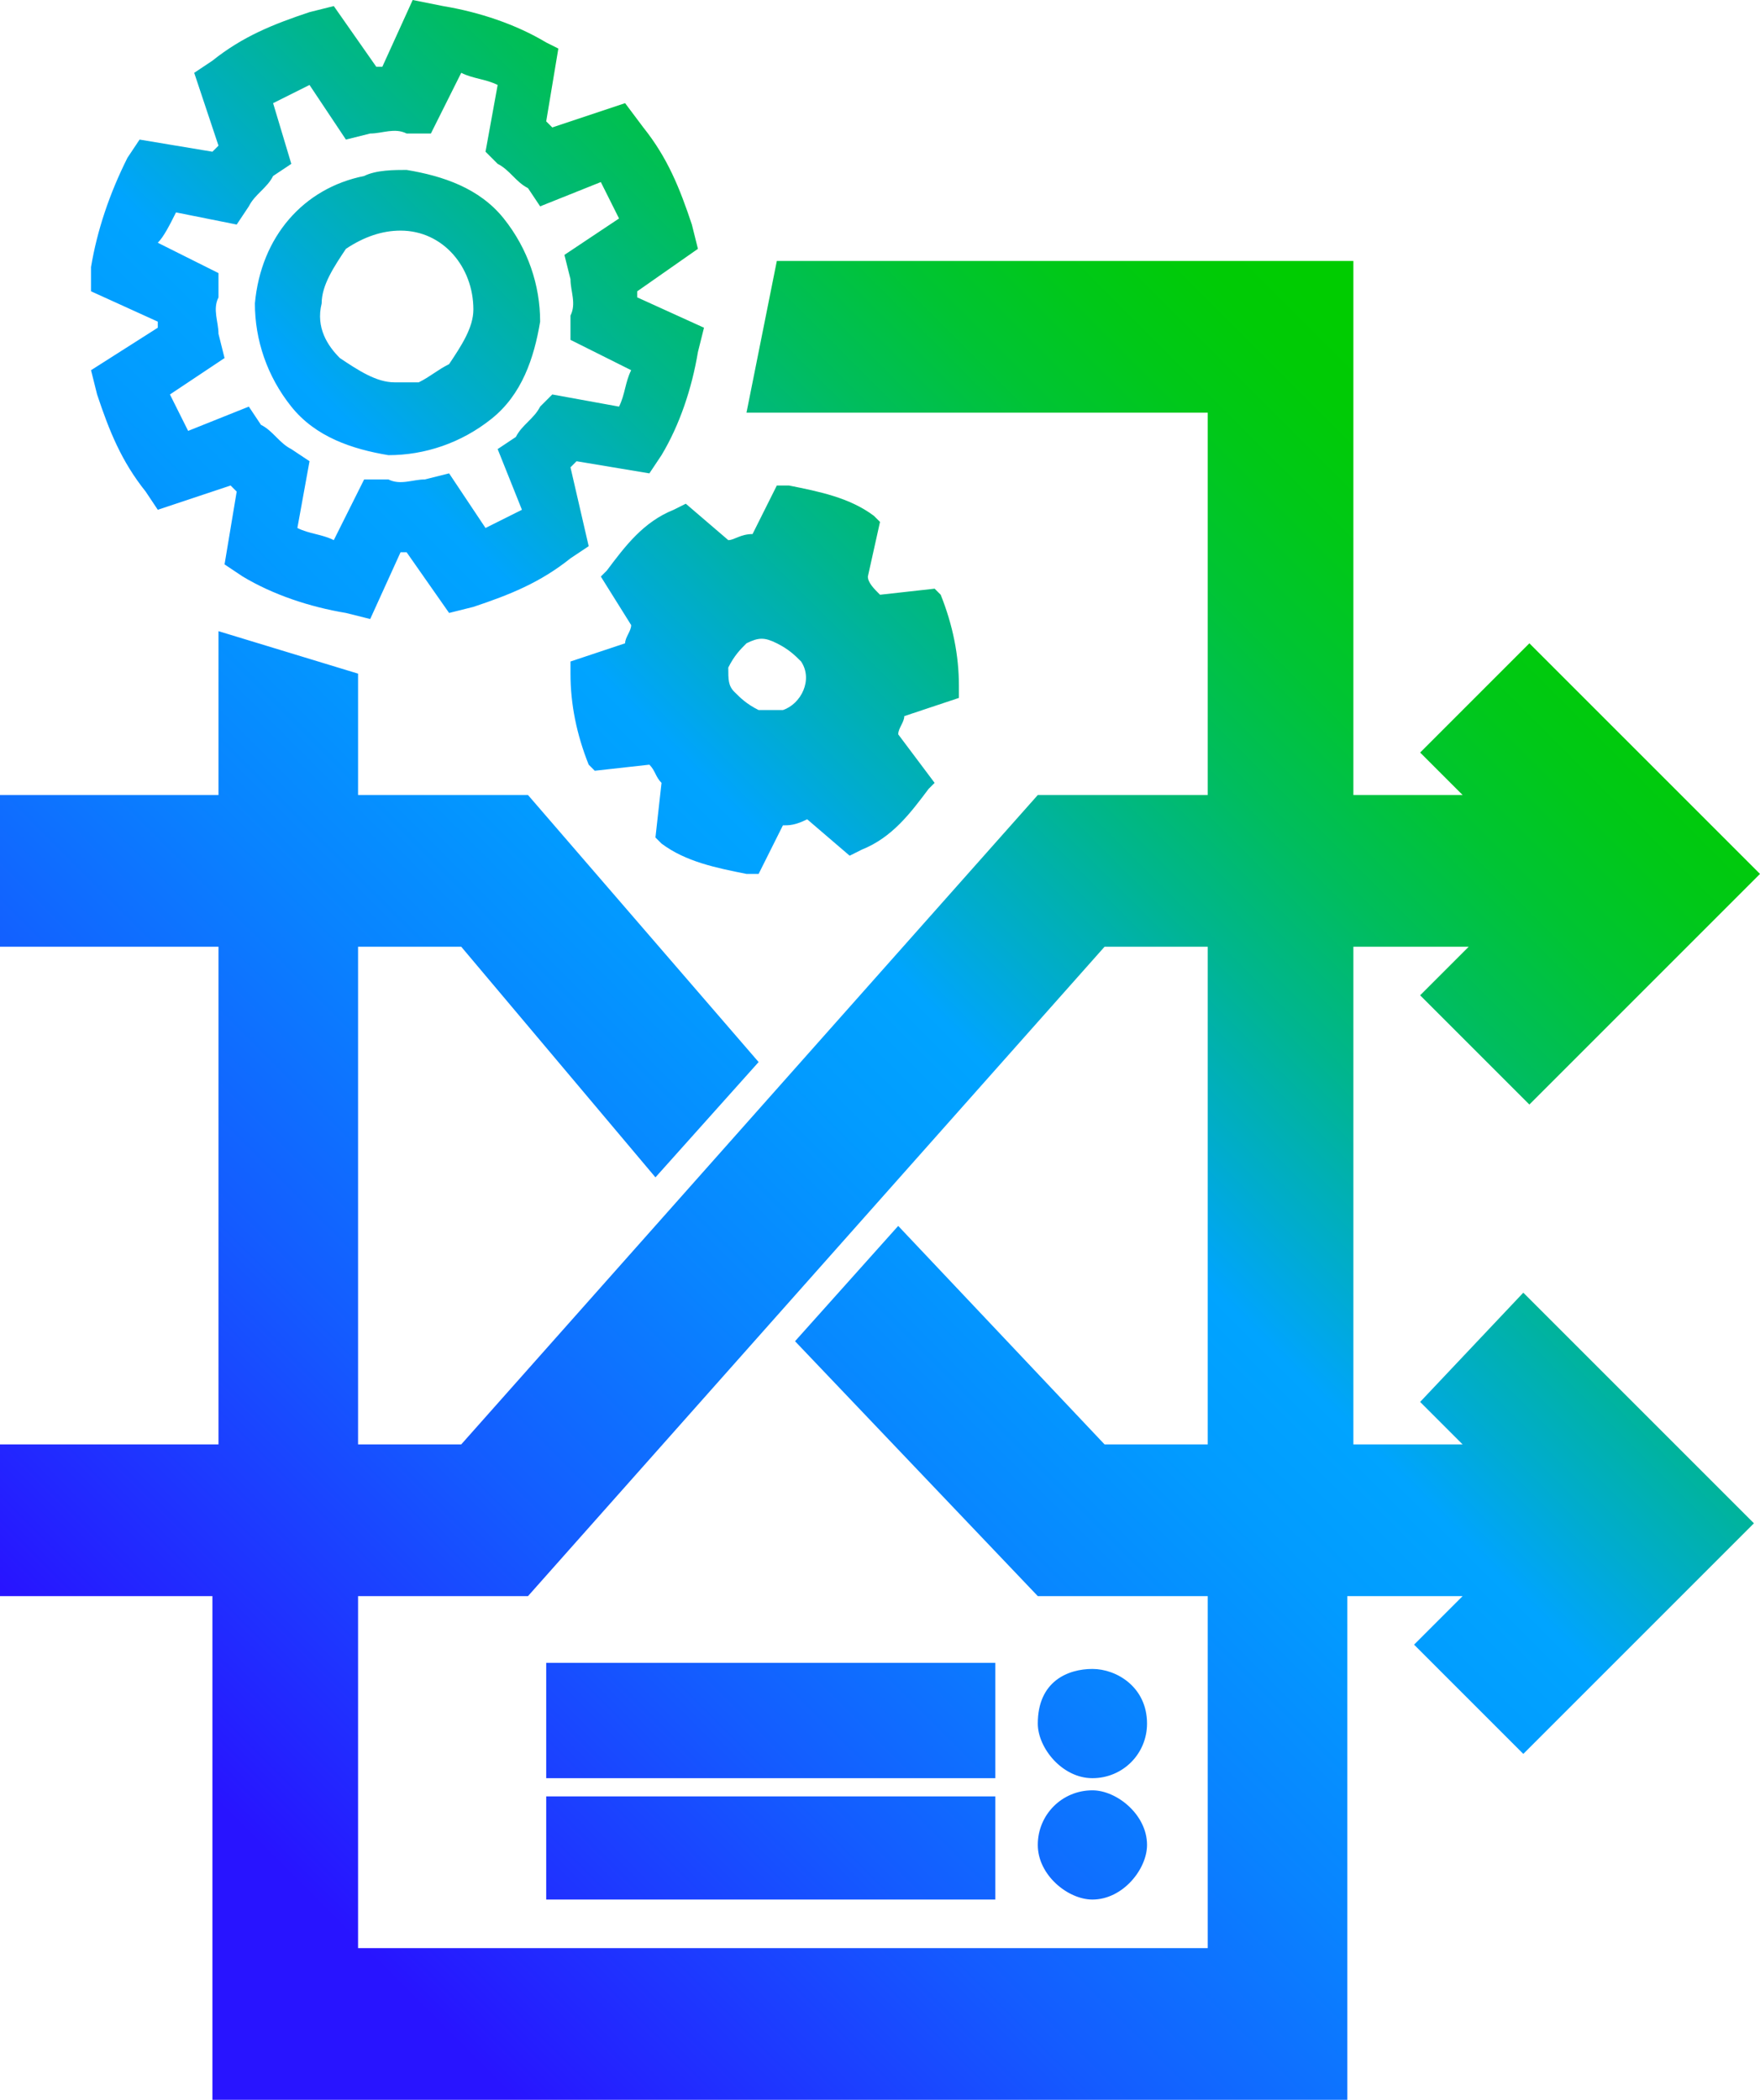 <?xml version="1.0" encoding="utf-8"?>
<!-- Generator: Adobe Illustrator 27.2.0, SVG Export Plug-In . SVG Version: 6.00 Build 0)  -->
<svg version="1.1" id="Layer_1" xmlns="http://www.w3.org/2000/svg" xmlns:xlink="http://www.w3.org/1999/xlink" x="0px" y="0px"
	 viewBox="0 0 29 34.6" style="enable-background:new 0 0 29 34.6;" xml:space="preserve">
<style type="text/css">
	.st0{fill:url(#SVGID_1_);}
</style>
<linearGradient id="SVGID_1_" gradientUnits="userSpaceOnUse" x1="-0.212" y1="6.588" x2="24.29" y2="31.09" gradientTransform="matrix(1 0 0 -1 0 37.4)">
	<stop  offset="0.1" style="stop-color:#2814FF"/>
	<stop  offset="0.143" style="stop-color:#2324FF"/>
	<stop  offset="0.3" style="stop-color:#145BFF"/>
	<stop  offset="0.435" style="stop-color:#0983FF"/>
	<stop  offset="0.542" style="stop-color:#029BFF"/>
	<stop  offset="0.607" style="stop-color:#00A4FF"/>
	<stop  offset="0.655" style="stop-color:#00ACCE"/>
	<stop  offset="0.722" style="stop-color:#00B590"/>
	<stop  offset="0.785" style="stop-color:#00BD5D"/>
	<stop  offset="0.845" style="stop-color:#00C434"/>
	<stop  offset="0.899" style="stop-color:#00C818"/>
	<stop  offset="0.946" style="stop-color:#00CB06"/>
	<stop  offset="0.98" style="stop-color:#00CC00"/>
</linearGradient>
<path class="st0" d="M18.9,30.4c0,0.4-0.4,0.9-0.9,0.9c-0.4,0-0.9-0.4-0.9-0.9s0.4-0.9,0.9-0.9C18.4,29.5,18.9,29.9,18.9,30.4z
	 M9,29.3h7.4v-1.9H9V29.3z M9,31.3h7.4v-1.7H9V31.3z M18,29.3c0.5,0,0.9-0.4,0.9-0.9c0-0.6-0.5-0.9-0.9-0.9c-0.4,0-0.9,0.2-0.9,0.9
	C17.1,28.8,17.5,29.3,18,29.3z M25.1,21.3l3.8,3.8l-3.8,3.8l-1.8-1.8l0.8-0.8h-1.9v8.3H3.5v-8.3H0v-2.5h3.6v-8.2H0v-2.5h3.6v-2.7
	l2.3,0.7v2h2.8l3.8,4.4l-1.7,1.9l-3.2-3.8H5.9v8.2h1.7l9.5-10.7h2.8V6.8h-7.6l0.5-2.5h9.5v8.8h1.8l-0.7-0.7l1.8-1.8l3.8,3.8
	l-3.8,3.8l-1.8-1.8l0.8-0.8h-1.9v8.2h1.8l-0.7-0.7L25.1,21.3z M18.2,15.6L8.7,26.3H5.9v5.8h14v-5.8h-2.8l-4-4.2l1.7-1.9l3.4,3.6h1.7
	v-8.2C19.9,15.6,18.2,15.6,18.2,15.6z M12,8.9l-0.7-0.6l-0.2,0.1c-0.5,0.2-0.8,0.6-1.1,1L9.9,9.5l0.5,0.8c0,0.1-0.1,0.2-0.1,0.3
	l-0.9,0.3v0.2c0,0.5,0.1,1,0.3,1.5l0.1,0.1l0.9-0.1c0.1,0.1,0.1,0.2,0.2,0.3l-0.1,0.9l0.1,0.1c0.4,0.3,0.9,0.4,1.4,0.5h0.2l0.4-0.8
	c0.1,0,0.2,0,0.4-0.1l0.7,0.6l0.2-0.1c0.5-0.2,0.8-0.6,1.1-1l0.1-0.1l-0.6-0.8c0-0.1,0.1-0.2,0.1-0.3l0.9-0.3v-0.2
	c0-0.5-0.1-1-0.3-1.5l-0.1-0.1l-0.9,0.1c-0.1-0.1-0.2-0.2-0.2-0.3l0.2-0.9l-0.1-0.1C14,8.2,13.5,8.1,13,8h-0.2l-0.4,0.8
	C12.2,8.8,12.1,8.9,12,8.9z M12,11c0.1-0.2,0.2-0.3,0.3-0.4c0.2-0.1,0.3-0.1,0.5,0s0.3,0.2,0.4,0.3c0.2,0.3,0,0.7-0.3,0.8h-0.1
	c-0.1,0-0.2,0-0.3,0c-0.2-0.1-0.3-0.2-0.4-0.3l0,0C12,11.3,12,11.2,12,11z M4.2,5c0,0.6,0.2,1.2,0.6,1.7c0.4,0.5,1,0.7,1.6,0.8
	c0.6,0,1.2-0.2,1.7-0.6c0.5-0.4,0.7-1,0.8-1.6c0-0.6-0.2-1.2-0.6-1.7c-0.4-0.5-1-0.7-1.6-0.8c-0.2,0-0.5,0-0.7,0.1
	C5,3.1,4.3,3.9,4.2,5z M5.3,5c0-0.3,0.2-0.6,0.4-0.9C6,3.9,6.3,3.8,6.6,3.8c0.7,0,1.2,0.6,1.2,1.3c0,0.3-0.2,0.6-0.4,0.9
	C7.2,6.1,7.1,6.2,6.9,6.3c-0.1,0-0.2,0-0.4,0c-0.3,0-0.6-0.2-0.9-0.4C5.4,5.7,5.2,5.4,5.3,5z M1.5,6.1l0.1,0.4
	C1.8,7.1,2,7.6,2.4,8.1l0.2,0.3L3.8,8l0.1,0.1L3.7,9.3L4,9.5c0.5,0.3,1.1,0.5,1.7,0.6l0.4,0.1l0.5-1.1c0.1,0,0.1,0,0.1,0l0.7,1
	L7.8,10c0.6-0.2,1.1-0.4,1.6-0.8L9.7,9L9.4,7.7l0.1-0.1l1.2,0.2l0.2-0.3c0.3-0.5,0.5-1.1,0.6-1.7l0.1-0.4l-1.1-0.5V4.8l1-0.7
	l-0.1-0.4c-0.2-0.6-0.4-1.1-0.8-1.6l-0.3-0.4L9.1,2.1L9,2l0.2-1.2L9,0.7C8.5,0.4,7.9,0.2,7.3,0.1L6.8,0L6.3,1.1H6.2l-0.7-1L5.1,0.2
	C4.5,0.4,4,0.6,3.5,1L3.2,1.2l0.4,1.2L3.5,2.5L2.3,2.3L2.1,2.6C1.8,3.2,1.6,3.8,1.5,4.4v0.4l1.1,0.5v0.1L1.5,6.1z M4.5,1.7
	c0.2-0.1,0.4-0.2,0.6-0.3l0.6,0.9l0.4-0.1c0.2,0,0.4-0.1,0.6,0h0.4l0.5-1C7.8,1.3,8,1.3,8.2,1.4L8,2.5l0.2,0.2
	C8.4,2.8,8.5,3,8.7,3.1l0.2,0.3l1-0.4c0.1,0.2,0.2,0.4,0.3,0.6L9.3,4.2l0.1,0.4c0,0.2,0.1,0.4,0,0.6v0.4l1,0.5
	c-0.1,0.2-0.1,0.4-0.2,0.6L9.1,6.5L8.9,6.7C8.8,6.9,8.6,7,8.5,7.2L8.2,7.4l0.4,1C8.4,8.5,8.2,8.6,8,8.7L7.4,7.8L7,7.9
	c-0.2,0-0.4,0.1-0.6,0H6l-0.5,1C5.3,8.8,5.1,8.8,4.9,8.7l0.2-1.1L4.8,7.4C4.6,7.3,4.5,7.1,4.3,7L4.1,6.7l-1,0.4
	C3,6.9,2.9,6.7,2.8,6.5l0.9-0.6L3.6,5.5c0-0.2-0.1-0.4,0-0.6V4.5L2.6,4c0.1-0.1,0.2-0.3,0.3-0.5l1,0.2l0.2-0.3
	c0.1-0.2,0.3-0.3,0.4-0.5l0.3-0.2L4.5,1.7z"/>
</svg>
